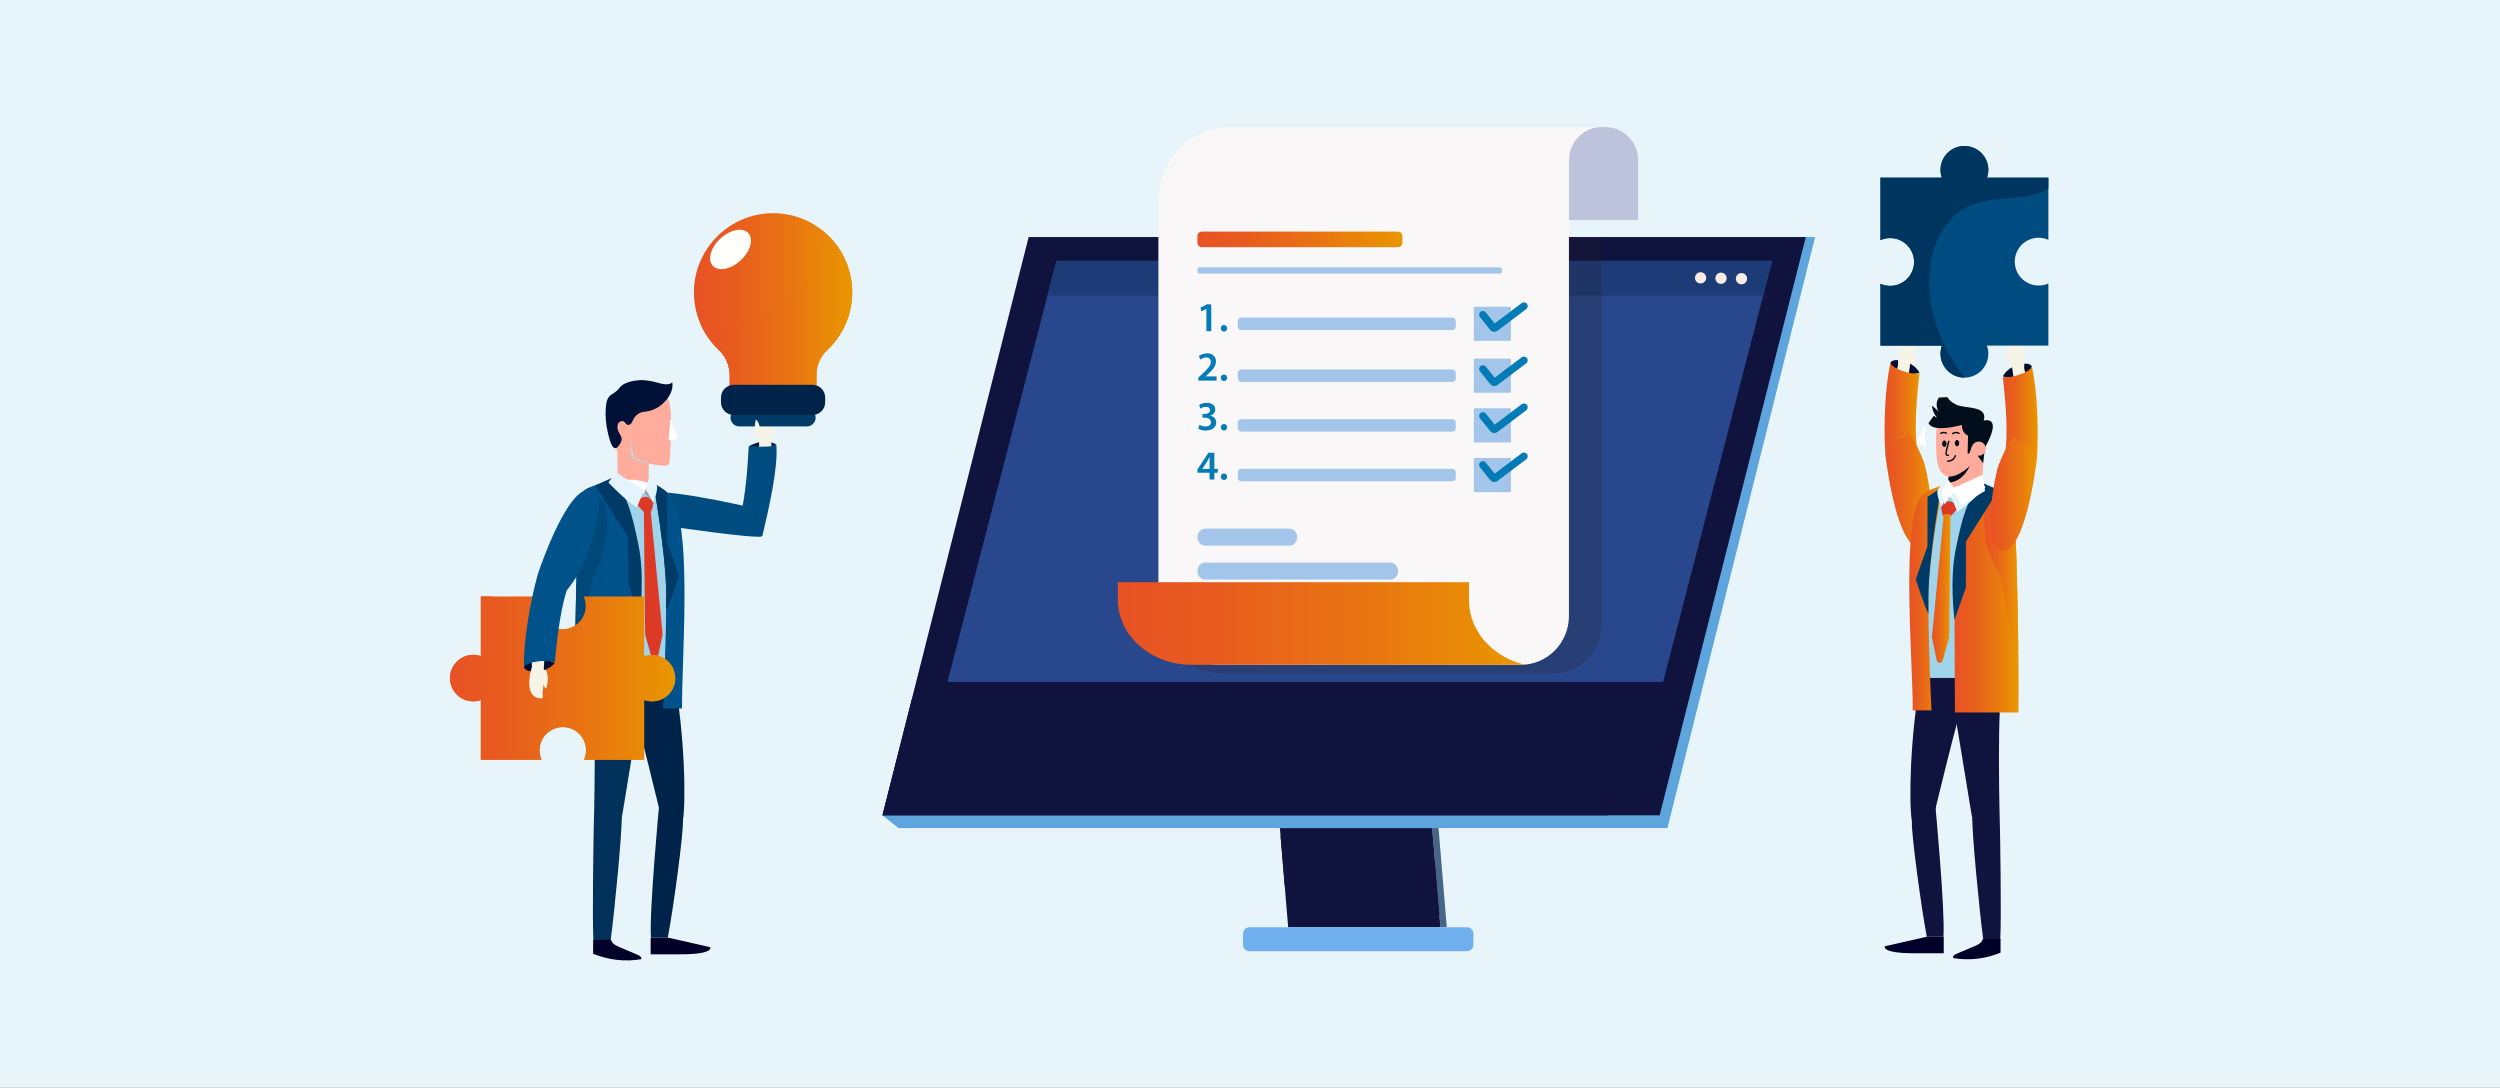 <svg width="1200" height="522" viewBox="0 0 1200 522" fill="none" xmlns="http://www.w3.org/2000/svg">
<rect x="0" y="0" width="1200" height="522" fill="#808080" stroke="none"/>
<g clip-path="url(#clip0_2090_28945)">
<path d="M1200 -6H0V522H1200V-6Z" fill="#E7F4FA"/>
<path d="M690.494 397.478L694.461 445.091H691.402L687.435 397.478H690.494Z" fill="#466588"/>
<path d="M618.318 445.091H691.401L687.434 397.478H614.351L618.318 445.091Z" fill="#10133E"/>
<path d="M599.719 456.568H704.192C705.878 456.568 707.243 455.203 707.243 453.518V448.133C707.243 446.448 705.878 445.082 704.192 445.082H599.719C598.034 445.082 596.668 446.448 596.668 448.133V453.518C596.668 455.203 598.034 456.568 599.719 456.568Z" fill="#70AFED"/>
<path d="M690.926 439.439L616.668 425.221L614.671 401.307L688.731 413.044L690.926 439.439Z" fill="#10133E"/>
<path d="M494.443 113.798H871.239L800.377 397.478H431.308L423.581 391.359L494.443 113.798Z" fill="#5FA5DD"/>
<path d="M493.743 113.798H866.788L796.635 391.359H423.581L493.743 113.798Z" fill="#10133E"/>
<path d="M507.104 125.215H850.643L798.303 327.325H454.764L507.104 125.215Z" fill="#29478C"/>
<path d="M507.103 125.215H850.643L846.313 141.913H502.773L507.103 125.215Z" fill="#1D3B77"/>
<path d="M771.83 391.359H423.581L437.798 335.121H668.014L771.83 391.359Z" fill="#10133E"/>
<path d="M833.202 133.763C833.202 135.258 834.412 136.468 835.907 136.468C837.403 136.468 838.612 135.258 838.612 133.763C838.612 132.268 837.403 131.058 835.907 131.058C834.412 131.058 833.202 132.268 833.202 133.763Z" fill="#F9ECE4"/>
<path d="M823.384 133.564C823.384 135.059 824.594 136.269 826.089 136.269C827.584 136.269 828.794 135.059 828.794 133.564C828.794 132.069 827.584 130.859 826.089 130.859C824.602 130.859 823.384 132.069 823.384 133.564Z" fill="#F9ECE4"/>
<path d="M813.575 133.366C813.575 134.861 814.785 136.071 816.28 136.071C817.775 136.071 818.985 134.861 818.985 133.366C818.985 131.87 817.775 130.66 816.28 130.66C814.785 130.66 813.575 131.87 813.575 133.366Z" fill="#F9ECE4"/>
<path opacity="0.2" d="M571.941 113.798V283.057H552.504V291.622C552.504 309.132 568.355 323.323 587.904 323.323H601.586H745.703H747.777C747.682 323.297 747.579 323.271 747.483 323.246C759.436 322.312 768.848 312.045 768.848 299.504V113.798H571.941Z" fill="#231F20"/>
<path d="M767.223 61.164H727.121H651.731H590.341C571.388 61.164 556.03 76.721 556.03 95.908V289.072C556.03 305.666 569.314 319.114 585.7 319.114H729.93C742.721 319.114 753.092 308.614 753.092 295.658V103.219H767.214V61.164H767.223Z" fill="#F9F7F7"/>
<path d="M671.039 118.665H576.877C575.719 118.665 574.777 117.722 574.777 116.564V113.28C574.777 112.122 575.719 111.18 576.877 111.18H671.039C672.197 111.18 673.14 112.122 673.14 113.28V116.564C673.14 117.722 672.206 118.665 671.039 118.665Z" fill="url(#paint0_linear_2090_28945)"/>
<path d="M667.427 278.191H578.441C576.419 278.191 574.777 276.368 574.777 274.112C574.777 271.865 576.419 270.033 578.441 270.033H667.418C669.44 270.033 671.083 271.856 671.083 274.112C671.091 276.368 669.449 278.191 667.427 278.191Z" fill="#A2C5E9"/>
<path d="M618.976 261.891H578.441C576.419 261.891 574.777 260.068 574.777 257.812C574.777 255.556 576.419 253.732 578.441 253.732H618.976C620.998 253.732 622.64 255.556 622.64 257.812C622.649 260.059 621.007 261.891 618.976 261.891Z" fill="#A2C5E9"/>
<path d="M595.77 183.312H697.158C698.048 183.312 698.774 182.586 698.774 181.696V178.973C698.774 178.083 698.048 177.357 697.158 177.357H595.77C594.88 177.357 594.154 178.083 594.154 178.973V181.696C594.154 182.586 594.88 183.312 595.77 183.312Z" fill="#A2C5E9"/>
<path d="M707.805 188.524H724.874C725.073 188.524 725.237 188.359 725.237 188.161V172.5C725.237 172.301 725.073 172.137 724.874 172.137H707.805C707.606 172.137 707.442 172.301 707.442 172.5V188.161C707.442 188.368 707.606 188.524 707.805 188.524Z" fill="#A2C5E9"/>
<path d="M595.77 158.404H697.158C698.048 158.404 698.774 157.678 698.774 156.787V154.065C698.774 153.175 698.048 152.449 697.158 152.449H595.77C594.88 152.449 594.154 153.175 594.154 154.065V156.787C594.154 157.678 594.88 158.404 595.77 158.404Z" fill="#A2C5E9"/>
<path d="M707.805 163.623H724.874C725.073 163.623 725.237 163.459 725.237 163.26V147.6C725.237 147.401 725.073 147.237 724.874 147.237H707.805C707.606 147.237 707.442 147.401 707.442 147.6V163.26C707.442 163.459 707.606 163.623 707.805 163.623Z" fill="#A2C5E9"/>
<path d="M595.77 207.157H697.158C698.048 207.157 698.774 206.431 698.774 205.541V202.818C698.774 201.928 698.048 201.202 697.158 201.202H595.77C594.88 201.202 594.154 201.928 594.154 202.818V205.541C594.154 206.431 594.88 207.157 595.77 207.157Z" fill="#A2C5E9"/>
<path d="M707.805 212.369H724.874C725.073 212.369 725.237 212.205 725.237 212.006V196.345C725.237 196.146 725.073 195.982 724.874 195.982H707.805C707.606 195.982 707.442 196.146 707.442 196.345V212.006C707.442 212.205 707.606 212.369 707.805 212.369Z" fill="#A2C5E9"/>
<path d="M595.77 230.993H697.158C698.048 230.993 698.774 230.267 698.774 229.377V226.655C698.774 225.765 698.048 225.039 697.158 225.039H595.77C594.88 225.039 594.154 225.765 594.154 226.655V229.377C594.154 230.267 594.88 230.993 595.77 230.993Z" fill="#A2C5E9"/>
<path d="M707.805 236.214H724.874C725.073 236.214 725.237 236.05 725.237 235.851V220.19C725.237 219.991 725.073 219.827 724.874 219.827H707.805C707.606 219.827 707.442 219.991 707.442 220.19V235.851C707.442 236.05 707.606 236.214 707.805 236.214Z" fill="#A2C5E9"/>
<path d="M575.615 131.3H720.052C720.51 131.3 720.891 130.928 720.891 130.462V129.157C720.891 128.699 720.519 128.318 720.052 128.318H575.615C575.157 128.318 574.777 128.69 574.777 129.157V130.462C574.777 130.92 575.148 131.3 575.615 131.3Z" fill="#A2C5E9"/>
<path d="M717.268 159.268C716.516 159.268 715.773 158.939 715.272 158.317L710.38 152.207C709.758 151.429 709.879 150.288 710.665 149.666C711.443 149.043 712.584 149.164 713.206 149.951L717.441 155.249L730.405 145.482C731.2 144.877 732.341 145.042 732.937 145.837C733.542 146.632 733.378 147.773 732.583 148.369L718.712 158.818C718.288 159.121 717.778 159.268 717.268 159.268Z" fill="#027BB7"/>
<path d="M717.268 185.308C716.516 185.308 715.773 184.98 715.272 184.358L710.38 178.247C709.758 177.47 709.879 176.329 710.665 175.698C711.443 175.075 712.584 175.196 713.206 175.983L717.441 181.281L730.405 171.515C731.2 170.91 732.341 171.074 732.937 171.869C733.542 172.664 733.378 173.805 732.583 174.401L718.712 184.85C718.288 185.153 717.778 185.308 717.268 185.308Z" fill="#027BB7"/>
<path d="M717.268 207.848C716.516 207.848 715.773 207.52 715.272 206.898L710.38 200.787C709.758 200.01 709.879 198.869 710.665 198.238C711.443 197.616 712.584 197.737 713.206 198.523L717.441 203.821L730.405 194.055C731.2 193.45 732.341 193.614 732.937 194.409C733.542 195.204 733.378 196.345 732.583 196.941L718.712 207.39C718.288 207.702 717.778 207.848 717.268 207.848Z" fill="#027BB7"/>
<path d="M717.268 231.374C716.516 231.374 715.773 231.045 715.272 230.423L710.38 224.313C709.758 223.535 709.879 222.394 710.665 221.763C711.443 221.141 712.584 221.262 713.206 222.048L717.441 227.346L730.405 217.58C731.2 216.975 732.341 217.139 732.937 217.934C733.542 218.73 733.378 219.87 732.583 220.467L718.712 230.916C718.288 231.227 717.778 231.374 717.268 231.374Z" fill="#027BB7"/>
<path d="M579.054 148.274H579.011L576.66 149.458L576.245 147.618L579.374 146.071H581.413V158.94H579.063V148.274H579.054Z" fill="#027BB7"/>
<path d="M585.994 157.591C585.994 156.683 586.625 156.027 587.498 156.027C588.388 156.027 589.002 156.658 589.002 157.591C589.002 158.481 588.405 159.155 587.498 159.155C586.608 159.155 585.994 158.481 585.994 157.591Z" fill="#027BB7"/>
<path d="M575.234 182.69V181.203L576.755 179.794C579.78 176.985 581.206 175.438 581.223 173.736C581.223 172.586 580.61 171.575 578.924 171.575C577.792 171.575 576.824 172.145 576.176 172.647L575.467 170.927C576.401 170.175 577.801 169.604 579.426 169.604C582.278 169.604 583.661 171.402 583.661 173.502C583.661 175.758 582.036 177.582 579.806 179.656L578.674 180.624V180.667H583.954V182.69H575.234Z" fill="#027BB7"/>
<path d="M585.994 181.341C585.994 180.434 586.625 179.777 587.498 179.777C588.388 179.777 589.002 180.408 589.002 181.341C589.002 182.231 588.405 182.906 587.498 182.906C586.608 182.906 585.994 182.231 585.994 181.341Z" fill="#027BB7"/>
<path d="M575.727 203.925C576.22 204.219 577.43 204.72 578.657 204.72C580.515 204.72 581.267 203.674 581.25 202.663C581.25 201.142 579.824 200.485 578.337 200.485H577.214V198.696H578.303C579.426 198.696 580.852 198.177 580.852 196.898C580.852 196.025 580.196 195.299 578.795 195.299C577.75 195.299 576.695 195.757 576.159 196.112L575.606 194.349C576.341 193.83 577.767 193.363 579.305 193.363C581.959 193.363 583.324 194.824 583.324 196.509C583.324 197.857 582.529 198.964 580.948 199.517V199.56C582.512 199.837 583.774 201.021 583.774 202.767C583.774 204.945 581.95 206.664 578.77 206.664C577.205 206.664 575.857 206.232 575.166 205.774L575.727 203.925Z" fill="#027BB7"/>
<path d="M585.994 205.091C585.994 204.184 586.625 203.527 587.498 203.527C588.388 203.527 589.002 204.158 589.002 205.091C589.002 205.981 588.405 206.656 587.498 206.656C586.608 206.647 585.994 205.981 585.994 205.091Z" fill="#027BB7"/>
<path d="M580.593 230.181V226.914H574.777V225.333L580.023 217.321H582.892V225.074H584.552V226.914H582.892V230.181H580.593ZM580.593 225.074V221.573C580.593 220.839 580.611 220.087 580.671 219.335H580.593C580.196 220.147 579.859 220.795 579.461 221.513L577.11 225.039L577.093 225.082H580.593V225.074Z" fill="#027BB7"/>
<path d="M585.994 228.833C585.994 227.925 586.625 227.269 587.498 227.269C588.388 227.269 589.002 227.899 589.002 228.833C589.002 229.723 588.405 230.397 587.498 230.397C586.608 230.397 585.994 229.723 585.994 228.833Z" fill="#027BB7"/>
<path d="M705.108 288.148V279.462H536.584V287.897C536.584 305.139 552.443 319.115 572.019 319.115H732.022C716.517 315.433 705.108 302.97 705.108 288.148Z" fill="url(#paint1_linear_2090_28945)"/>
<path d="M786.281 105.64H753.136V76.756C753.136 68.052 760.189 61 768.892 61H770.517C779.22 61 786.272 68.052 786.272 76.756V105.64H786.281Z" fill="#BDC3DB"/>
<path d="M311.399 219.144H296.412V235.133H311.399V219.144Z" fill="#FFAC9C"/>
<path d="M359.391 214.227C359.391 214.227 366.72 209.706 372.649 213.388C372.649 213.388 367.342 217.087 359.391 214.227Z" fill="#001D43"/>
<path d="M369.979 211.919C369.979 211.919 371.491 207.036 370.973 202.749C370.454 198.462 368.492 197.33 367.3 196.941C366.487 196.673 363.938 195.939 364.283 197.529C364.629 199.119 363.92 206.448 363.955 208.289C363.998 210.13 365.502 212.723 365.899 212.801C366.297 212.887 369.979 211.919 369.979 211.919Z" fill="#F6F4E6"/>
<path d="M365.891 252.202C364.076 253.343 365.078 254.164 362.589 252.176C360.498 250.508 356.963 246.922 356.963 246.922C360.238 234.018 364.534 221.512 364.378 212.109C364.205 201.573 369.72 208.583 369.72 208.583C371.69 220.198 369.59 236.533 365.891 252.202Z" fill="#F6F4E6"/>
<path d="M359.391 214.227C361.569 214.356 370.938 214.883 372.649 213.388C373.548 224.529 369.183 243.465 365.934 257.241C364.119 258.382 363.393 256.861 360.903 254.873C358.812 253.205 355.173 248.771 355.173 248.771C358.155 237.009 358.846 223.275 359.391 214.227Z" fill="#004B7F"/>
<path d="M360.714 250.128C361.431 249.463 361.794 249.385 361.69 246.827C361.613 244.821 362.356 244.312 360.843 243.663C341.363 239.273 302.462 231.201 304.882 240.267C306.567 246.593 319.773 252.427 319.773 252.427C319.773 252.427 363.695 258.9 365.173 257.371C365.173 257.379 360.714 250.128 360.714 250.128Z" fill="#004B7F"/>
<path d="M387.298 204.677H354.854C352.537 204.677 350.645 202.784 350.645 200.468C350.645 198.151 352.537 196.259 354.854 196.259H387.298C389.615 196.259 391.507 198.151 391.507 200.468C391.507 202.784 389.615 204.677 387.298 204.677Z" fill="#003B68"/>
<path d="M409.079 140.331C409.079 118.846 391.249 101.526 369.582 102.364C349.98 103.116 333.982 119.01 333.118 138.603C332.608 150.184 337.275 160.676 345.01 167.971C348.381 171.151 350.239 175.628 350.239 180.269V188.635H391.914V179.725C391.914 175.265 393.85 171.073 397.1 168.023C404.472 161.082 409.079 151.247 409.079 140.331Z" fill="url(#paint2_linear_2090_28945)"/>
<path d="M394.334 110.281C394.437 111.655 394.481 113.021 394.386 114.36C393.988 119.658 392.571 124.844 390.246 129.623C381.62 147.35 361.068 156.865 341.916 156.01C340.144 155.932 338.234 155.768 336.246 155.517C338.312 160.245 341.302 164.479 345.001 167.971C348.372 171.152 350.23 175.629 350.23 180.27V188.636H391.905V179.725C391.905 175.266 393.841 171.074 397.091 168.023C404.463 161.092 409.07 151.256 409.07 140.34C409.078 128.102 403.305 117.23 394.334 110.281Z" fill="url(#paint3_linear_2090_28945)"/>
<path d="M389.978 199.206H352.183C348.821 199.206 346.073 196.457 346.073 193.095V190.814C346.073 187.452 348.821 184.703 352.183 184.703H389.978C393.34 184.703 396.088 187.452 396.088 190.814V193.095C396.088 196.457 393.34 199.206 389.978 199.206Z" fill="#00234A"/>
<path d="M345.805 114.481C341.104 118.819 339.453 124.696 342.132 127.592C344.811 130.496 350.792 129.329 355.503 124.99C360.204 120.652 361.855 114.775 359.176 111.879C356.496 108.975 350.507 110.142 345.805 114.481Z" fill="#FFFFFB"/>
<path d="M365.553 212.438C365.553 212.438 360.748 210.666 362.727 201.582C362.727 201.582 363.954 201.358 364.663 204.927C365.164 207.468 365.536 209.655 365.614 211.089C365.64 211.668 365.622 212.127 365.553 212.438Z" fill="#F6F4E6"/>
<path d="M323.248 322.727C328.952 353.66 329.229 385.897 327.759 394.03C326.411 401.488 318.045 395.006 318.045 395.006C318.045 395.006 305.159 340.851 301.537 331.569C299.532 326.4 322.159 316.798 323.248 322.727Z" fill="#00234A"/>
<path d="M309.973 323.54C303.326 361.905 299.601 386.303 298.123 394.436C296.758 401.894 284.978 398.264 284.978 398.264C284.978 398.264 286.896 333.591 283.232 324.309C281.192 319.14 311.001 317.602 309.973 323.54Z" fill="#00315B"/>
<path d="M324.579 302.313L285.306 302.053C284.865 284.154 280.993 240.578 285.107 237.155C295.772 228.297 307.423 228.521 316.532 234.684C320.033 237.043 324.06 283.67 324.579 302.313Z" fill="white"/>
<path d="M322.634 241.123C320.534 237.562 316.385 232.1 310.595 231.149C310.768 231.21 310.941 231.287 311.096 231.365C312.177 233.699 310.941 237.234 306.049 237.234C303.828 237.234 300.829 236.43 297.631 233.958C296.144 232.808 295.816 231.089 295.6 230.708C291.045 231.676 281.227 234.528 278.358 237.847C275.125 241.589 278.444 302.909 278.988 324.317H324.847C324.708 302.08 328.995 251.926 322.634 241.123Z" fill="#9FD4EB"/>
<path d="M323.68 241.166C321.458 236.507 317.846 234.053 313.637 232.1C313.637 232.1 319.678 265.53 319.773 285.071C319.885 307.568 318.243 340.064 318.243 340.064H327.361C327.232 317.835 331.873 258.33 323.68 241.166Z" fill="#00538A"/>
<path d="M319.747 293.238C321.7 289.349 325.918 276.368 325.918 276.368L320.248 260.327L320.197 236.335L314.994 232.765C314.994 232.765 314.103 232.316 313.637 232.108C313.637 232.108 319.678 265.538 319.773 285.08C319.782 287.681 319.773 290.421 319.747 293.238Z" fill="#003A67"/>
<path d="M294.925 236.093C294.389 234.572 294.113 232.834 294.925 231.495V230.855C290.146 232.065 279.61 232.955 278.357 238.66C277.225 243.828 275.479 317.144 276.024 341.067H306.869L307.085 289.773L304.89 260.085L294.925 236.093Z" fill="#00538A"/>
<path d="M279.869 305.96C281.373 295.814 281.728 285.347 285.591 275.719C290.63 263.17 297.215 243.11 282.808 234.036C280.561 235.09 278.815 236.542 278.357 238.659C277.285 243.569 275.643 310.109 275.963 337.195C276.222 326.565 278.305 316.47 279.869 305.96Z" fill="#00487A"/>
<path d="M284.847 451.642C284.199 439.361 284.977 398.265 284.977 398.265C284.977 398.265 297.811 387.167 298.347 393.26C298.745 397.798 294.933 438.272 293.118 451.201L284.847 451.642Z" fill="#00315B"/>
<path d="M312.462 450.034C311.563 437.753 316.368 386.614 316.368 386.614C316.368 386.614 327.016 387.936 327.759 394.029C328.312 398.567 323.066 437.113 320.543 450.034H312.462Z" fill="#00234A"/>
<path d="M340.861 454.641L320.542 450.034H312.314V458.072H326.497C343.152 458.072 340.861 454.641 340.861 454.641Z" fill="#000029"/>
<path d="M306.196 458.375L297.207 454.554C295.617 453.88 293.837 452.99 293.396 451.322C293.378 451.244 293.361 451.175 293.344 451.097H284.701V457.787C291.944 460.803 300.051 461.737 307.786 460.414C308.14 459.507 307.077 458.746 306.196 458.375Z" fill="#000029"/>
<path d="M308.995 238.53C310.3 238.271 311.64 238.755 312.47 239.792L313.567 241.166C313.567 241.166 313.325 245.384 312.038 245.92C311.562 246.118 311.035 246.17 310.568 246.153C309.747 246.127 308.969 245.764 308.425 245.142L305.72 242.091L306.532 240.44C306.999 239.455 307.924 238.746 308.995 238.53Z" fill="#DD3A25"/>
<path d="M318.053 304.543L312.28 244.709H309.047L309.652 304.543L312.712 315.493C313.308 317.619 315.365 317.481 315.823 315.277L318.053 304.543Z" fill="#DD3A25"/>
<path d="M311.623 229.005L309.877 234.848L313.567 241.174C313.567 241.174 316.1 234.735 315.279 233.024C315.279 233.007 313.939 230.198 311.623 229.005Z" fill="#E3F4FC"/>
<path d="M309.877 234.839L309.237 236.551L313.567 241.166L309.877 234.839Z" fill="#9FA0A2"/>
<path d="M293.62 229.464L285.712 232.947L301.546 258.01V280.17L307.086 296.09C307.086 296.09 309.635 276.843 306.446 261.468C303.257 246.092 301.001 237.199 293.62 229.464Z" fill="#003A67"/>
<path d="M295.695 226.707L292.021 231.581C292.021 231.581 299.817 239.939 305.703 243.551L309.099 235.177C309.099 235.185 303.032 231.763 295.695 226.707Z" fill="#E3F4FC"/>
<path d="M306.601 184.305C302.012 184.841 297.526 186.725 295.435 189.5C290.405 196.189 293.326 203.821 294.493 211.383C294.7 212.714 296.411 215.125 296.411 219.144C296.411 219.956 297.613 219.455 298.417 219.533C304.786 220.19 309.073 222.549 315.443 223.206C317.154 223.379 320.023 224.209 320.948 222.757C321.449 221.97 321.544 220.553 321.562 219.619C321.691 214.425 322.374 208.073 322.21 203.345C322.106 200.173 321.994 196.993 321.398 193.881C320.914 191.358 320.041 188.782 318.182 186.993C315.633 184.547 311.07 183.787 306.601 184.305Z" fill="#FFAC9C"/>
<path d="M295.185 215.126C295.634 215.195 296.135 214.97 296.68 214.33C297.388 213.501 298.356 211.997 298.4 210.856C298.46 209.352 296.965 207.874 296.576 206.379C296.308 205.342 296.23 204.184 296.749 203.25C297.276 202.317 298.573 201.773 299.471 202.352C300.102 202.766 300.405 203.622 301.114 203.89C301.753 204.132 302.496 203.778 302.937 203.259C303.387 202.741 303.62 202.075 303.922 201.461C304.7 199.888 306.023 198.54 307.682 197.987C308.615 197.676 309.618 197.615 310.586 197.46C313.378 197.01 316.014 195.697 318.096 193.778C320.853 191.228 323.394 187.538 322.686 183.58C320.914 185.023 318.312 184.427 316.109 183.822C313.118 183.001 310.041 182.301 306.939 182.491C303.845 182.681 299.48 183.545 297.518 185.948C297.103 186.458 296.74 187.028 296.222 187.443C295.09 188.359 294.683 188.705 293.439 189.457C291.563 190.589 291.01 193.026 290.82 195.204C290.457 199.344 290.777 203.544 291.753 207.589C292.125 209.084 293.24 214.823 295.185 215.126Z" fill="#001137"/>
<path d="M321.718 200.917C323.127 205.031 323.775 206.543 325.123 209.084C325.443 209.681 325.141 210.424 324.492 210.623C323.334 210.994 321.9 211.21 320.932 211.392" fill="white"/>
<path d="M302.799 211.115C302.799 211.115 303.706 218.695 304.657 219.619C305.616 220.553 313.144 222.757 313.144 222.757C313.144 222.757 307.077 222.143 303.896 220.077C301.917 218.781 302.799 211.115 302.799 211.115Z" fill="#C3D2DB"/>
<path d="M312.971 314.326C311.64 314.326 310.37 314.568 309.186 315V286.298H280.189C280.803 287.681 281.157 289.21 281.157 290.827C281.157 296.989 276.162 301.993 269.991 301.993C263.829 301.993 258.825 296.998 258.825 290.827C258.825 289.21 259.17 287.681 259.793 286.298H230.796V314.94C229.655 314.551 228.437 314.326 227.166 314.326C221.004 314.326 216 319.322 216 325.493C216 331.663 220.995 336.659 227.166 336.659C228.437 336.659 229.655 336.434 230.796 336.045V364.687H259.948C259.335 363.304 258.98 361.775 258.98 360.158C258.98 353.996 263.976 348.992 270.147 348.992C276.309 348.992 281.313 353.988 281.313 360.158C281.313 361.775 280.959 363.304 280.345 364.687H309.177V335.985C310.361 336.417 311.632 336.659 312.963 336.659C319.125 336.659 324.129 331.663 324.129 325.493C324.129 319.322 319.133 314.326 312.971 314.326Z" fill="url(#paint4_linear_2090_28945)"/>
<path d="M302.324 337.644C284.762 344.152 262.87 344.446 248.765 330.384C242.525 324.162 241.366 315.286 240.589 306.911C239.949 300.014 239.664 292.114 235.835 286.298H230.805V314.94C229.664 314.551 228.446 314.326 227.175 314.326C221.013 314.326 216.009 319.322 216.009 325.493C216.009 331.663 221.004 336.659 227.175 336.659C228.446 336.659 229.664 336.434 230.805 336.045V364.687H259.957C259.343 363.304 258.989 361.775 258.989 360.158C258.989 353.996 263.984 348.992 270.155 348.992C276.326 348.992 281.322 353.988 281.322 360.158C281.322 361.775 280.967 363.304 280.354 364.687H309.186V335.985C310.37 336.417 311.64 336.659 312.971 336.659C319.134 336.659 324.138 331.663 324.138 325.493C324.138 325.484 324.138 325.467 324.138 325.458C317.578 330.652 310.162 334.74 302.324 337.644Z" fill="url(#paint5_linear_2090_28945)"/>
<path d="M259.922 319.4C259.922 319.4 264.641 321.388 262.256 330.376C262.256 330.376 261.02 330.549 260.475 326.945C260.086 324.378 259.819 322.183 259.81 320.74C259.801 320.16 259.836 319.702 259.922 319.4Z" fill="#F6F4E6"/>
<path d="M266.24 318.328C266.24 318.328 254.607 311.751 251.496 320.342C251.496 320.342 251.738 321.301 253.276 321.854C257.027 323.194 263.129 322.088 266.24 318.328Z" fill="#000C32"/>
<path d="M255.48 319.711C255.48 319.711 253.743 324.525 254.071 328.82C254.4 333.124 256.301 334.343 257.476 334.792C258.271 335.095 260.786 335.942 260.519 334.343C260.242 332.735 261.288 325.45 261.331 323.609C261.374 321.768 259.983 319.115 259.594 319.011C259.196 318.916 255.48 319.711 255.48 319.711Z" fill="#F6F4E6"/>
<path d="M261.391 279.652C263.258 278.589 262.29 277.733 264.693 279.825C266.707 281.579 270.077 285.33 270.077 285.33C266.214 298.078 261.357 310.377 261.089 319.771C260.786 330.307 255.601 323.056 255.601 323.056C254.14 311.362 256.984 295.14 261.391 279.652Z" fill="#F6F4E6"/>
<path d="M265.349 284.967C264.39 285.183 264.131 285.434 262.074 283.887C260.466 282.686 261.071 281.121 261.399 279.514C266.948 255.755 275.703 237.951 282.488 238.003C289.022 238.046 284.821 251.555 284.821 251.555C284.821 251.555 281.675 262.462 276.135 274.224C275.115 276.394 268.841 288.519 266.741 288.857L265.349 284.967Z" fill="#F6F4E6"/>
<path d="M266.257 318.224C263.707 316.21 252.437 317.541 251.512 320.238C251.115 309.063 254.33 289.09 258.193 275.477C260.06 274.414 262.281 277.733 264.684 279.833C266.698 281.588 271.935 283.576 271.935 283.567C268.426 295.183 267.207 309.201 266.257 318.224Z" fill="#00538A"/>
<path d="M265.35 284.967C264.39 285.183 264.131 285.434 262.074 283.887C260.466 282.686 257.865 277.076 258.193 275.469C265.643 253.888 276.559 231.192 284.623 235.704C290.336 238.902 285.755 253.197 285.755 253.197C285.755 253.197 283.447 263.058 277.907 274.821C276.888 276.99 268.841 288.502 266.741 288.839C266.741 288.856 265.35 284.967 265.35 284.967Z" fill="#00538A"/>
<path d="M915.437 176.605C915.437 176.605 920.398 175.62 919.88 166.45C919.88 166.45 918.713 166.035 917.468 169.414C916.578 171.817 915.887 173.891 915.584 175.283C915.472 175.844 915.42 176.294 915.437 176.605Z" fill="#F6F4E6"/>
<path d="M921.332 178.904C921.332 178.904 908.765 182.948 907.469 174.012C907.469 174.012 907.892 173.139 909.491 172.905C913.398 172.352 919.076 174.643 921.332 178.904Z" fill="#000C32"/>
<path d="M911.203 175.421C911.203 175.421 910.485 170.425 911.652 166.32C912.827 162.223 914.91 161.419 916.138 161.221C916.976 161.082 919.569 160.771 918.99 162.266C918.411 163.762 917.961 171.022 917.633 172.811C917.304 174.6 915.429 176.89 915.031 176.907C914.642 176.924 911.203 175.421 911.203 175.421Z" fill="#F6F4E6"/>
<path d="M908.938 215.35C910.537 216.75 909.422 217.39 912.162 215.834C914.461 214.538 918.463 211.582 918.463 211.582C917.27 198.48 915.023 185.619 916.63 176.467C918.437 166.216 911.972 172.197 911.972 172.197C908.247 183.225 907.763 199.482 908.938 215.35Z" fill="#F6F4E6"/>
<path d="M913.83 210.994C912.94 210.597 912.741 210.303 910.45 211.383C908.661 212.23 908.929 213.864 908.929 215.48C909.56 239.567 914.487 258.546 921.055 259.851C927.381 261.105 926.016 247.207 926.016 247.207C926.016 247.207 925.143 236.032 922.127 223.543C921.574 221.245 917.918 208.263 915.956 207.511L913.83 210.994Z" fill="#F6F4E6"/>
<path d="M921.332 179.007C918.462 180.451 907.832 176.916 907.469 174.116C904.859 184.85 903.986 204.815 905.014 218.755C906.613 220.155 909.422 217.39 912.162 215.834C914.461 214.538 919.923 213.656 919.923 213.665C918.834 201.729 920.459 187.918 921.332 179.007Z" fill="url(#paint6_linear_2090_28945)"/>
<path d="M913.83 210.994C912.94 210.597 912.741 210.303 910.451 211.383C908.662 212.23 905.023 217.13 905.023 218.755C907.927 241.123 913.968 265.253 922.663 262.496C928.834 260.543 927.252 245.798 927.252 245.798C927.252 245.798 926.984 235.799 923.968 223.31C923.415 221.011 917.918 208.263 915.965 207.52C915.956 207.511 913.83 210.994 913.83 210.994Z" fill="url(#paint7_linear_2090_28945)"/>
<path d="M922.188 323.868C916.553 354.42 916.276 386.268 917.728 394.297C919.059 401.669 927.321 395.265 927.321 395.265C927.321 395.265 940.052 341.775 943.63 332.606C945.618 327.506 923.268 318.017 922.188 323.868Z" fill="#10133E"/>
<path d="M935.298 324.68C941.866 362.579 945.54 386.683 947.009 394.712C948.357 402.085 959.99 398.489 959.99 398.489C959.99 398.489 958.097 334.602 961.71 325.441C963.732 320.333 934.287 318.812 935.298 324.68Z" fill="#10133E"/>
<path d="M920.874 303.705L959.671 303.445C960.111 285.763 963.932 242.722 959.869 239.342C949.334 230.587 937.822 230.821 928.825 236.897C925.368 239.239 921.392 285.287 920.874 303.705Z" fill="white"/>
<path d="M922.801 243.258C924.875 239.74 928.972 234.347 934.693 233.405C934.52 233.465 934.356 233.535 934.201 233.621C933.129 235.929 934.356 239.42 939.187 239.42C941.383 239.42 944.347 238.625 947.502 236.179C948.971 235.047 949.299 233.344 949.507 232.964C954.001 233.915 961.408 237.355 964.243 240.622C967.441 244.321 966.455 304.275 965.911 325.424H920.614C920.744 303.48 916.518 253.94 922.801 243.258Z" fill="#9FD4EB"/>
<path d="M920.9 240.181C923.095 235.583 928.488 234.597 932.645 232.67C932.645 232.67 925.714 267.371 925.619 286.678C925.515 308.899 927.122 340.998 927.122 340.998H918.117C918.255 319.037 912.81 257.138 920.9 240.181Z" fill="url(#paint8_linear_2090_28945)"/>
<path d="M925.653 294.742C923.726 290.896 919.56 278.079 919.56 278.079L925.161 262.228L925.212 238.53L930.355 235.003C930.355 235.003 931.236 234.563 931.694 234.355C931.694 234.355 925.722 267.379 925.627 286.678C925.61 289.254 925.619 291.968 925.653 294.742Z" fill="#003A67"/>
<path d="M950.172 238.297C950.699 236.793 950.976 235.082 950.172 233.751V233.12C954.891 234.321 965.305 235.194 966.533 240.829C967.648 245.928 969.376 318.354 968.832 341.983H938.366L938.159 291.32L940.328 261.995L950.172 238.297Z" fill="url(#paint9_linear_2090_28945)"/>
<path d="M965.323 303.342C963.3 295.425 962.799 287.197 960.552 279.341C958.391 271.753 953.456 265.452 952.86 257.406C952.385 250.958 951.114 241.892 955.574 236.542C956.118 235.885 956.412 235.177 956.507 234.477C961.001 235.514 965.72 237.164 966.533 240.846C967.328 244.493 968.443 282.452 968.814 312.468C967.337 309.608 966.153 306.583 965.323 303.342Z" fill="url(#paint10_linear_2090_28945)"/>
<path d="M960.12 451.21C960.759 439.084 959.99 398.489 959.99 398.489C959.99 398.489 947.311 387.53 946.784 393.546C946.386 398.031 950.155 438.012 951.952 450.778L960.12 451.21Z" fill="#10133E"/>
<path d="M932.852 449.628C933.743 437.502 928.989 386.986 928.989 386.986C928.989 386.986 918.471 388.291 917.736 394.306C917.183 398.792 922.377 436.863 924.866 449.628H932.852Z" fill="#10133E"/>
<path d="M904.789 454.183L924.866 449.628H932.99V457.571H918.98C902.533 457.571 904.789 454.183 904.789 454.183Z" fill="#000029"/>
<path d="M939.041 457.864L947.926 454.087C949.499 453.422 951.253 452.549 951.685 450.898C951.703 450.829 951.72 450.751 951.728 450.674H960.259V457.277C953.103 460.258 945.099 461.183 937.459 459.869C937.122 458.988 938.168 458.227 939.041 457.864Z" fill="#000029"/>
<path d="M936.266 240.708C934.978 240.449 933.656 240.933 932.835 241.952L931.754 243.309C931.754 243.309 931.988 247.475 933.267 248.002C933.742 248.192 934.252 248.244 934.719 248.236C935.531 248.21 936.3 247.847 936.836 247.242L939.507 244.234L938.703 242.601C938.236 241.615 937.329 240.915 936.266 240.708Z" fill="#DD3A25"/>
<path d="M927.32 305.908L933.024 246.81H936.214L935.617 305.908L932.592 316.729C932.005 318.829 929.974 318.691 929.524 316.513L927.32 305.908Z" fill="url(#paint11_linear_2090_28945)"/>
<path d="M933.673 231.296L935.402 237.061L931.755 243.31C931.755 243.31 929.257 236.948 930.061 235.255C930.061 235.255 931.383 232.48 933.673 231.296Z" fill="#E3F4FC"/>
<path d="M935.402 237.061L936.033 238.746L931.754 243.309L935.402 237.061Z" fill="#9FA0A2"/>
<path d="M951.46 231.754L959.273 235.194L943.639 259.947V281.839L938.168 297.56C938.168 297.56 935.653 278.546 938.799 263.361C941.945 248.175 944.174 239.394 951.46 231.754Z" fill="#003A67"/>
<path d="M949.403 229.032L953.025 233.846C953.025 233.846 945.324 242.1 939.516 245.669L936.163 237.398C936.171 237.398 942.161 234.019 949.403 229.032Z" fill="#E3F4FC"/>
<path d="M923.7 203.553C922.308 207.615 921.66 209.11 920.338 211.617C920.027 212.204 920.32 212.939 920.96 213.138C922.109 213.501 923.518 213.717 924.478 213.89" fill="white"/>
<path d="M942.385 213.63C942.385 213.63 941.495 221.115 940.545 222.031C939.603 222.947 932.161 225.125 932.161 225.125C932.161 225.125 938.151 224.52 941.296 222.472C943.267 221.193 942.385 213.63 942.385 213.63Z" fill="#C3D2DB"/>
<path d="M967.268 178.333C967.268 178.333 962.307 177.348 962.826 168.178C962.826 168.178 963.992 167.763 965.237 171.143C966.127 173.545 966.818 175.62 967.121 177.011C967.233 177.564 967.285 178.014 967.268 178.333Z" fill="#F6F4E6"/>
<path d="M961.374 180.624C961.374 180.624 973.94 184.669 975.236 175.732C975.236 175.732 974.813 174.859 973.214 174.626C969.308 174.073 963.629 176.372 961.374 180.624Z" fill="#000C32"/>
<path d="M971.502 177.141C971.502 177.141 972.22 172.145 971.053 168.04C969.878 163.943 967.795 163.139 966.567 162.941C965.729 162.802 963.136 162.491 963.715 163.986C964.294 165.482 964.744 172.741 965.072 174.531C965.401 176.32 967.276 178.61 967.674 178.627C968.071 178.653 971.502 177.141 971.502 177.141Z" fill="#F6F4E6"/>
<path d="M973.767 217.07C972.168 218.47 973.283 219.11 970.543 217.554C968.244 216.258 964.243 213.302 964.243 213.302C965.435 200.2 967.682 187.339 966.075 178.187C964.269 167.936 970.733 173.917 970.733 173.917C974.467 184.945 974.942 201.211 973.767 217.07Z" fill="#F6F4E6"/>
<path d="M968.884 212.723C969.774 212.325 969.973 212.031 972.263 213.112C974.052 213.959 973.785 215.592 973.785 217.208C973.154 241.296 968.227 260.275 961.659 261.58C955.332 262.833 956.698 248.936 956.698 248.936C956.698 248.936 957.571 237.761 960.587 225.272C961.14 222.973 964.796 209.992 966.758 209.24C966.758 209.24 968.875 212.723 968.884 212.723Z" fill="#F6F4E6"/>
<path d="M961.374 180.727C964.243 182.171 974.873 178.636 975.236 175.836C977.847 186.57 978.719 206.535 977.691 220.475C976.092 221.875 973.283 219.11 970.543 217.554C968.245 216.258 962.782 215.376 962.782 215.385C963.871 203.458 962.255 189.647 961.374 180.727Z" fill="url(#paint12_linear_2090_28945)"/>
<path d="M968.884 212.723C969.774 212.325 969.973 212.031 972.263 213.112C974.052 213.959 977.691 218.859 977.691 220.484C974.787 242.851 968.746 266.982 960.051 264.225C953.88 262.271 955.462 247.527 955.462 247.527C955.462 247.527 955.73 237.527 958.746 225.039C959.299 222.74 964.796 209.992 966.749 209.248C966.758 209.24 968.875 212.723 968.884 212.723Z" fill="url(#paint13_linear_2090_28945)"/>
<path d="M954.399 169.786C954.399 168.412 954.148 167.107 953.707 165.888H983.222V136.071C981.796 136.702 980.223 137.065 978.564 137.065C972.22 137.065 967.086 131.922 967.086 125.587C967.086 119.252 972.229 114.11 978.564 114.11C980.223 114.11 981.796 114.473 983.222 115.103V85.286H953.768C954.174 84.111 954.399 82.866 954.399 81.552C954.399 75.209 949.256 70.075 942.921 70.075C936.577 70.075 931.444 75.217 931.444 81.552C931.444 82.858 931.677 84.111 932.074 85.286H902.62V115.268C904.046 114.637 905.619 114.274 907.279 114.274C913.622 114.274 918.756 119.416 918.756 125.751C918.756 132.095 913.614 137.229 907.279 137.229C905.619 137.229 904.046 136.866 902.62 136.235V165.888H932.135C931.694 167.107 931.444 168.412 931.444 169.786C931.444 176.13 936.586 181.263 942.921 181.263C949.256 181.272 954.399 176.13 954.399 169.786Z" fill="#004B7F"/>
<path d="M930.415 158.836C923.726 140.772 923.423 118.267 937.882 103.756C944.278 97.334 953.413 96.141 962.03 95.346C969.126 94.689 977.25 94.396 983.222 90.455V85.278H953.768C954.174 84.102 954.399 82.858 954.399 81.544C954.399 75.2 949.256 70.066 942.921 70.066C936.577 70.066 931.444 75.209 931.444 81.544C931.444 82.849 931.677 84.102 932.074 85.278H902.62V115.259C904.046 114.628 905.619 114.265 907.279 114.265C913.622 114.265 918.756 119.408 918.756 125.743C918.756 132.087 913.614 137.22 907.279 137.22C905.619 137.22 904.046 136.857 902.62 136.226V165.88H932.135C931.694 167.098 931.444 168.403 931.444 169.777C931.444 176.121 936.586 181.255 942.921 181.255C942.93 181.255 942.947 181.255 942.956 181.255C937.614 174.531 933.405 166.908 930.415 158.836Z" fill="#003560"/>
<path d="M952.195 214.529L951.408 234.917H934.399L935.67 226.802L952.195 214.529Z" fill="#FFAC9C"/>
<path d="M936.647 228.513C936.172 228.556 935.765 228.548 935.402 228.504L934.893 231.771C943.172 231.235 945.817 222.774 945.817 222.774C943.976 224.822 938.825 228.314 936.647 228.513Z" fill="#000E1B"/>
<path d="M948.583 217.139C948.583 217.139 947.511 220.882 946.24 222.792C945.013 224.633 937.434 230.778 933.337 228.081C930.2 226.015 929.577 220.769 929.413 217.131C929.232 212.913 929.162 208.09 929.767 204.27L943.924 201.461L949.144 213.008L948.583 217.139Z" fill="#FFAC9C"/>
<path d="M934.33 212.99C934.321 213.837 933.838 214.529 933.258 214.52C932.679 214.511 932.213 213.82 932.221 212.964C932.23 212.117 932.714 211.426 933.293 211.435C933.872 211.443 934.339 212.135 934.33 212.99Z" fill="#000E1B"/>
<path d="M940.424 212.732C940.415 213.587 939.931 214.27 939.352 214.261C938.773 214.253 938.306 213.561 938.315 212.706C938.324 211.859 938.808 211.167 939.387 211.176C939.966 211.185 940.433 211.885 940.424 212.732Z" fill="#000E1B"/>
<path d="M931.591 208.35C931.479 208.35 931.358 208.289 931.297 208.186C931.194 208.021 931.245 207.805 931.41 207.702C932.317 207.131 933.484 207.105 934.452 207.632C934.625 207.728 934.685 207.935 934.59 208.108C934.495 208.281 934.279 208.341 934.115 208.246C933.363 207.84 932.473 207.857 931.781 208.289C931.721 208.333 931.66 208.35 931.591 208.35Z" fill="#000E1B"/>
<path d="M937.286 208.479C937.182 208.479 937.07 208.427 937.001 208.332C936.889 208.177 936.923 207.96 937.079 207.84C938.064 207.122 939.473 207.062 940.51 207.701C940.674 207.805 940.726 208.021 940.622 208.185C940.519 208.349 940.303 208.401 940.138 208.306C939.335 207.814 938.246 207.865 937.485 208.419C937.433 208.462 937.364 208.479 937.286 208.479Z" fill="#000E1B"/>
<path d="M935.194 221.677C935.082 221.677 934.961 221.668 934.84 221.659C934.65 221.642 934.512 221.469 934.529 221.27C934.546 221.08 934.71 220.933 934.918 220.959C936.318 221.115 937.753 220.112 938.228 218.634C938.288 218.453 938.487 218.349 938.669 218.41C938.85 218.47 938.954 218.669 938.893 218.85C938.358 220.518 936.81 221.677 935.194 221.677Z" fill="#000E1B"/>
<path d="M935.022 218.911C934.789 218.911 934.452 218.868 934.175 218.669C933.942 218.496 933.795 218.237 933.752 217.926C933.631 217.061 934.815 212.645 935.057 211.763C935.109 211.573 935.308 211.469 935.489 211.513C935.679 211.565 935.783 211.755 935.74 211.945C935.204 213.924 934.383 217.26 934.452 217.822C934.478 217.986 934.547 218.055 934.59 218.09C934.772 218.219 935.074 218.202 935.178 218.193C935.359 218.159 935.549 218.289 935.584 218.487C935.619 218.677 935.489 218.859 935.299 218.885C935.264 218.894 935.161 218.911 935.022 218.911Z" fill="#000E1B"/>
<path d="M952.186 201.894C952.186 201.894 961.615 199.024 952.808 214.797L951.892 222.385L948.772 218.038L946.629 214.106L945.246 217.71H944.451L944.667 209.102C944.667 209.102 941.555 208.056 941.728 203.951C941.728 203.951 927.813 207.987 925.679 203.112L928.151 199.621L929.845 200.528C929.845 200.528 927.563 198.246 927.373 194.668L930.631 197.529C930.631 197.529 928.289 194.599 930.631 190.822L934.745 190.624C934.745 190.624 935.747 192.776 939.213 194.331C943.362 196.224 954.355 194.591 952.186 201.894Z" fill="#000E1B"/>
<path d="M946.396 215.35C946.396 217.225 947.917 218.747 949.793 218.747C951.668 218.747 953.189 217.225 953.189 215.35C953.189 213.474 951.668 211.953 949.793 211.953C947.917 211.953 946.396 213.474 946.396 215.35Z" fill="#FFAC9C"/>
<path d="M941.495 242.48L937.83 235.669L933.414 242.108C933.414 242.108 931.988 236.992 931.997 235.617L935.134 230.233L937.926 234.122L951.676 227.908L952.808 235.617L941.495 242.48Z" fill="white"/>
</g>
<defs>
<linearGradient id="paint0_linear_2090_28945" x1="574.778" y1="114.921" x2="673.143" y2="114.921" gradientUnits="userSpaceOnUse">
<stop offset="1.38522e-07" stop-color="#E85224"/>
<stop offset="0.225" stop-color="#E85B1F"/>
<stop offset="0.597" stop-color="#E97412"/>
<stop offset="0.996" stop-color="#E99600"/>
</linearGradient>
<linearGradient id="paint1_linear_2090_28945" x1="536.583" y1="299.289" x2="732.015" y2="299.289" gradientUnits="userSpaceOnUse">
<stop offset="1.38522e-07" stop-color="#E85224"/>
<stop offset="0.225" stop-color="#E85B1F"/>
<stop offset="0.597" stop-color="#E97412"/>
<stop offset="0.996" stop-color="#E99600"/>
</linearGradient>
<linearGradient id="paint2_linear_2090_28945" x1="333.081" y1="145.477" x2="409.079" y2="145.477" gradientUnits="userSpaceOnUse">
<stop offset="1.38522e-07" stop-color="#E85224"/>
<stop offset="0.225" stop-color="#E85B1F"/>
<stop offset="0.597" stop-color="#E97412"/>
<stop offset="0.996" stop-color="#E99600"/>
</linearGradient>
<linearGradient id="paint3_linear_2090_28945" x1="336.251" y1="149.454" x2="409.079" y2="149.454" gradientUnits="userSpaceOnUse">
<stop offset="1.38522e-07" stop-color="#E85224"/>
<stop offset="0.225" stop-color="#E85B1F"/>
<stop offset="0.597" stop-color="#E97412"/>
<stop offset="0.996" stop-color="#E99600"/>
</linearGradient>
<linearGradient id="paint4_linear_2090_28945" x1="216.006" y1="325.492" x2="324.135" y2="325.492" gradientUnits="userSpaceOnUse">
<stop offset="1.38522e-07" stop-color="#E85224"/>
<stop offset="0.225" stop-color="#E85B1F"/>
<stop offset="0.597" stop-color="#E97412"/>
<stop offset="0.996" stop-color="#E99600"/>
</linearGradient>
<linearGradient id="paint5_linear_2090_28945" x1="216.007" y1="325.492" x2="324.135" y2="325.492" gradientUnits="userSpaceOnUse">
<stop offset="1.38522e-07" stop-color="#E85224"/>
<stop offset="0.225" stop-color="#E85B1F"/>
<stop offset="0.597" stop-color="#E97412"/>
<stop offset="0.996" stop-color="#E99600"/>
</linearGradient>
<linearGradient id="paint6_linear_2090_28945" x1="904.595" y1="196.626" x2="921.335" y2="196.626" gradientUnits="userSpaceOnUse">
<stop offset="1.38522e-07" stop-color="#E85224"/>
<stop offset="0.225" stop-color="#E85B1F"/>
<stop offset="0.597" stop-color="#E97412"/>
<stop offset="0.996" stop-color="#E99600"/>
</linearGradient>
<linearGradient id="paint7_linear_2090_28945" x1="905.017" y1="235.11" x2="927.427" y2="235.11" gradientUnits="userSpaceOnUse">
<stop offset="1.38522e-07" stop-color="#E85224"/>
<stop offset="0.225" stop-color="#E85B1F"/>
<stop offset="0.597" stop-color="#E97412"/>
<stop offset="0.996" stop-color="#E99600"/>
</linearGradient>
<linearGradient id="paint8_linear_2090_28945" x1="916.455" y1="286.836" x2="932.653" y2="286.836" gradientUnits="userSpaceOnUse">
<stop offset="1.38522e-07" stop-color="#E85224"/>
<stop offset="0.225" stop-color="#E85B1F"/>
<stop offset="0.597" stop-color="#E97412"/>
<stop offset="0.996" stop-color="#E99600"/>
</linearGradient>
<linearGradient id="paint9_linear_2090_28945" x1="938.158" y1="287.553" x2="968.94" y2="287.553" gradientUnits="userSpaceOnUse">
<stop offset="1.38522e-07" stop-color="#E85224"/>
<stop offset="0.225" stop-color="#E85B1F"/>
<stop offset="0.597" stop-color="#E97412"/>
<stop offset="0.996" stop-color="#E99600"/>
</linearGradient>
<linearGradient id="paint10_linear_2090_28945" x1="952.324" y1="273.456" x2="968.813" y2="273.456" gradientUnits="userSpaceOnUse">
<stop offset="1.38522e-07" stop-color="#E85224"/>
<stop offset="0.225" stop-color="#E85B1F"/>
<stop offset="0.597" stop-color="#E97412"/>
<stop offset="0.996" stop-color="#E99600"/>
</linearGradient>
<linearGradient id="paint11_linear_2090_28945" x1="927.324" y1="282.516" x2="936.221" y2="282.516" gradientUnits="userSpaceOnUse">
<stop offset="1.38522e-07" stop-color="#E85224"/>
<stop offset="0.225" stop-color="#E85B1F"/>
<stop offset="0.597" stop-color="#E97412"/>
<stop offset="0.996" stop-color="#E99600"/>
</linearGradient>
<linearGradient id="paint12_linear_2090_28945" x1="961.373" y1="198.352" x2="978.114" y2="198.352" gradientUnits="userSpaceOnUse">
<stop offset="1.38522e-07" stop-color="#E85224"/>
<stop offset="0.225" stop-color="#E85B1F"/>
<stop offset="0.597" stop-color="#E97412"/>
<stop offset="0.996" stop-color="#E99600"/>
</linearGradient>
<linearGradient id="paint13_linear_2090_28945" x1="955.282" y1="236.836" x2="977.692" y2="236.836" gradientUnits="userSpaceOnUse">
<stop offset="1.38522e-07" stop-color="#E85224"/>
<stop offset="0.225" stop-color="#E85B1F"/>
<stop offset="0.597" stop-color="#E97412"/>
<stop offset="0.996" stop-color="#E99600"/>
</linearGradient>
<clipPath id="clip0_2090_28945">
<rect width="1200" height="522" fill="white"/>
</clipPath>
</defs>
</svg>
